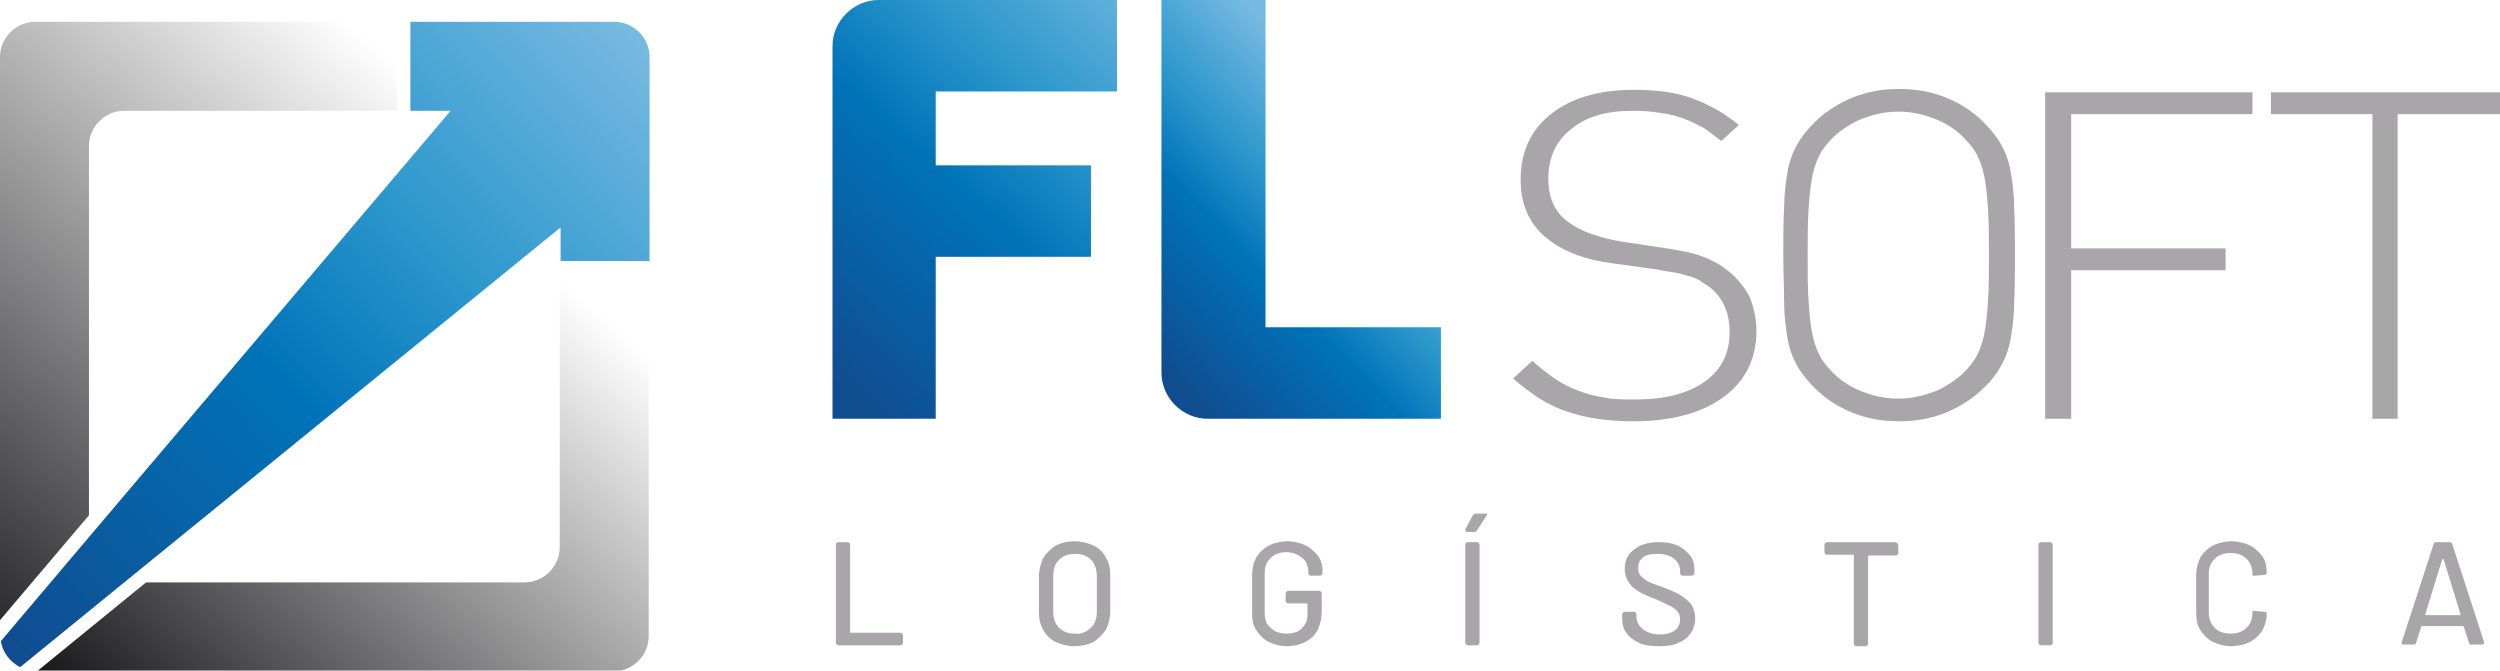 <svg xmlns="http://www.w3.org/2000/svg" xmlns:xlink="http://www.w3.org/1999/xlink" id="Camada_1" x="0px" y="0px" viewBox="0 0 297.9 79.9" style="enable-background:new 0 0 297.9 79.9;" xml:space="preserve"><style type="text/css">	.st0{clip-path:url(#SVGID_2_);fill:url(#SVGID_3_);}	.st1{clip-path:url(#SVGID_5_);fill:url(#SVGID_6_);}	.st2{clip-path:url(#SVGID_8_);fill:url(#SVGID_9_);}	.st3{clip-path:url(#SVGID_11_);}	.st4{clip-path:url(#SVGID_15_);}	.st5{clip-path:url(#SVGID_19_);}	.st6{clip-path:url(#SVGID_23_);}	.st7{clip-path:url(#SVGID_27_);}	.st8{clip-path:url(#SVGID_31_);fill:url(#SVGID_32_);}	.st9{clip-path:url(#SVGID_34_);fill:url(#SVGID_35_);}	.st10{clip-path:url(#SVGID_37_);fill-rule:evenodd;clip-rule:evenodd;fill:#A8A6A8;}	.st11{clip-path:url(#SVGID_37_);fill:#A8A6A8;}</style><g>	<defs>		<path id="SVGID_1_" d="M48.9,2.6v10.6h4.8L10.6,64L0.1,76.4c0.2,1.3,1.1,2.5,2.3,3.1l12.4-10.1l52-42.3v4h10.6V6.8   c0-2.3-1.9-4.2-4.2-4.2H48.9z"></path>	</defs>	<clipPath id="SVGID_2_">		<use xlink:href="#SVGID_1_" style="overflow:visible;"></use>	</clipPath>			<linearGradient id="SVGID_3_" gradientUnits="userSpaceOnUse" x1="0" y1="79.925" x2="1" y2="79.925" gradientTransform="matrix(-75.172 72.165 72.165 75.172 -5691.847 -6002.88)">		<stop offset="0" style="stop-color:#76B9E1"></stop>		<stop offset="0.33" style="stop-color:#2B97CC"></stop>		<stop offset="0.56" style="stop-color:#0073B8"></stop>		<stop offset="1" style="stop-color:#104C90"></stop>	</linearGradient>	<polygon class="st0" points="115.7,42.6 37.1,118.1 -38.3,39.5 40.3,-36  "></polygon></g><g>	<defs>		<path id="SVGID_4_" d="M4.2,2.6C1.9,2.6,0,4.5,0,6.8v67.1l10.6-12.5V17.4c0-2.3,1.9-4.2,4.2-4.2h32.5V2.6H4.2z"></path>	</defs>	<clipPath id="SVGID_5_">		<use xlink:href="#SVGID_4_" style="overflow:visible;"></use>	</clipPath>			<linearGradient id="SVGID_6_" gradientUnits="userSpaceOnUse" x1="0" y1="79.751" x2="1" y2="79.751" gradientTransform="matrix(66.099 -75.275 -75.275 -66.099 5986.403 5355.88)">		<stop offset="0" style="stop-color:#030205"></stop>		<stop offset="3.000000e-02" style="stop-color:#030205"></stop>		<stop offset="1" style="stop-color:#FFFFFF"></stop>	</linearGradient>	<polygon class="st1" points="-35.4,42.9 20.6,-20.8 82.6,33.6 26.7,97.3  "></polygon></g><g>	<defs>		<path id="SVGID_7_" d="M66.7,32.7v32.5c0,2.3-1.9,4.2-4.2,4.2H17.4l-13,10.6h68.7c2.3,0,4.2-1.9,4.2-4.2v-43H66.7z"></path>	</defs>	<clipPath id="SVGID_8_">		<use xlink:href="#SVGID_7_" style="overflow:visible;"></use>	</clipPath>			<linearGradient id="SVGID_9_" gradientUnits="userSpaceOnUse" x1="0" y1="80.09" x2="1" y2="80.09" gradientTransform="matrix(57.14 -65.072 -65.072 -57.14 5218.308 4671.543)">		<stop offset="0" style="stop-color:#030205"></stop>		<stop offset="3.000000e-02" style="stop-color:#030205"></stop>		<stop offset="1" style="stop-color:#FFFFFF"></stop>	</linearGradient>	<polygon class="st2" points="-19,59.3 36.1,-3.5 100.7,53.2 45.6,116.1  "></polygon></g><g>	<defs>		<path id="SVGID_10_" d="M48.9,2.6v0.5h23.7c2.3,0,4.2,1.9,4.2,4.2V31h0.5V6.8c0-2.3-1.8-4.2-4.1-4.2H48.9z"></path>	</defs>	<clipPath id="SVGID_11_">		<use xlink:href="#SVGID_10_" style="overflow:visible;"></use>	</clipPath>	<g class="st3">		<defs>			<rect id="SVGID_12_" x="48.9" y="2.6" width="28.4" height="28.4"></rect>		</defs>		<clipPath id="SVGID_13_">			<use xlink:href="#SVGID_12_" style="overflow:visible;"></use>		</clipPath>		<g style="clip-path:url(#SVGID_13_);">							<image style="overflow:visible;" width="179" height="178" transform="matrix(0.159 0 0 0.16 48.903 2.599)">			</image>		</g>	</g></g><g>	<defs>		<path id="SVGID_14_" d="M10.1,17.9v44.1L0,73.8v0.1h0l10.6-12.5V17.4c0-1,0.4-2,1-2.7C10.7,15.4,10.1,16.6,10.1,17.9"></path>	</defs>	<clipPath id="SVGID_15_">		<use xlink:href="#SVGID_14_" style="overflow:visible;"></use>	</clipPath>	<g class="st4">		<defs>			<rect id="SVGID_16_" y="14.7" width="11.6" height="59.3"></rect>		</defs>		<clipPath id="SVGID_17_">			<use xlink:href="#SVGID_16_" style="overflow:visible;"></use>		</clipPath>		<g style="clip-path:url(#SVGID_17_);">							<image style="overflow:visible;" width="73" height="371" transform="matrix(0.159 0 0 0.16 0 14.651)">			</image>		</g>	</g></g><g>	<defs>		<path id="SVGID_18_" d="M4.1,2.6C2.9,2.6,1.8,3.2,1,4.1c0.7-0.6,1.7-1,2.7-1h43v10.1h0.5V2.6H4.1z"></path>	</defs>	<clipPath id="SVGID_19_">		<use xlink:href="#SVGID_18_" style="overflow:visible;"></use>	</clipPath>	<g class="st5">		<defs>			<rect id="SVGID_20_" x="1" y="2.6" width="46.2" height="10.6"></rect>		</defs>		<clipPath id="SVGID_21_">			<use xlink:href="#SVGID_20_" style="overflow:visible;"></use>		</clipPath>		<g style="clip-path:url(#SVGID_21_);">							<image style="overflow:visible;" width="290" height="67" transform="matrix(0.16 0 0 0.158 1.01 2.599)">			</image>		</g>	</g></g><g>	<defs>		<path id="SVGID_22_" d="M62.5,69.3H17.4l-13,10.6h0.1l12.4-10.1h45.1c1.3,0,2.4-0.6,3.2-1.5C64.5,69,63.6,69.3,62.5,69.3"></path>	</defs>	<clipPath id="SVGID_23_">		<use xlink:href="#SVGID_22_" style="overflow:visible;"></use>	</clipPath>	<g class="st6">		<defs>			<rect id="SVGID_24_" x="4.4" y="68.3" width="60.9" height="11.6"></rect>		</defs>		<clipPath id="SVGID_25_">			<use xlink:href="#SVGID_24_" style="overflow:visible;"></use>		</clipPath>		<g style="clip-path:url(#SVGID_25_);">							<image style="overflow:visible;" width="382" height="73" transform="matrix(0.159 0 0 0.159 4.386 68.336)">			</image>		</g>	</g></g><g>	<defs>		<path id="SVGID_26_" d="M66.7,32.7v0.5h10.1v43c0,1-0.4,2-1,2.7c0.9-0.7,1.4-1.8,1.5-3.1V32.7H66.7z"></path>	</defs>	<clipPath id="SVGID_27_">		<use xlink:href="#SVGID_26_" style="overflow:visible;"></use>	</clipPath>	<g class="st7">		<defs>			<rect id="SVGID_28_" x="66.7" y="32.7" width="10.6" height="46.2"></rect>		</defs>		<clipPath id="SVGID_29_">			<use xlink:href="#SVGID_28_" style="overflow:visible;"></use>		</clipPath>		<g style="clip-path:url(#SVGID_29_);">							<image style="overflow:visible;" width="67" height="290" transform="matrix(0.158 0 0 0.16 66.746 32.667)">			</image>		</g>	</g></g><g>	<defs>		<path id="SVGID_30_" d="M104.7,0c-3,0-5.5,2.5-5.5,5.5v0.8v0.5v43.1h12.3V30.6H130V19.7h-18.5v-8.8h21.6V0H104.7z"></path>	</defs>	<clipPath id="SVGID_31_">		<use xlink:href="#SVGID_30_" style="overflow:visible;"></use>	</clipPath>			<linearGradient id="SVGID_32_" gradientUnits="userSpaceOnUse" x1="0" y1="80.024" x2="1" y2="80.024" gradientTransform="matrix(-41.072 46.294 46.294 41.072 -3564.96 -3288.287)">		<stop offset="0" style="stop-color:#76B9E1"></stop>		<stop offset="0.33" style="stop-color:#2B97CC"></stop>		<stop offset="0.56" style="stop-color:#0073B8"></stop>		<stop offset="1" style="stop-color:#104C90"></stop>	</linearGradient>	<polygon class="st8" points="157.9,22 118.2,66.7 74.5,27.9 114.2,-16.8  "></polygon></g><g>	<defs>		<path id="SVGID_33_" d="M138.4,0v43.1v0.2v1.1c0,3,2.5,5.5,5.5,5.5h0.6h0.7h26.5l0-10.9h-20.9V0H138.4z"></path>	</defs>	<clipPath id="SVGID_34_">		<use xlink:href="#SVGID_33_" style="overflow:visible;"></use>	</clipPath>			<linearGradient id="SVGID_35_" gradientUnits="userSpaceOnUse" x1="0" y1="79.92" x2="1" y2="79.92" gradientTransform="matrix(-26.676 25.61 25.61 26.676 -1882.998 -2115.343)">		<stop offset="0" style="stop-color:#76B9E1"></stop>		<stop offset="0.33" style="stop-color:#2B97CC"></stop>		<stop offset="0.56" style="stop-color:#0073B8"></stop>		<stop offset="1" style="stop-color:#104C90"></stop>	</linearGradient>	<polygon class="st9" points="196.6,25.9 154.4,66.5 113.5,23.9 155.7,-16.6  "></polygon></g><g>	<defs>		<rect id="SVGID_36_" width="297.9" height="79.9"></rect>	</defs>	<clipPath id="SVGID_37_">		<use xlink:href="#SVGID_36_" style="overflow:visible;"></use>	</clipPath>	<path class="st10" d="M209.3,39.4c0,3.3-1.3,6-3.9,7.9c-2.6,1.9-6.2,2.9-10.7,2.9c-1.6,0-3.1-0.1-4.4-0.3c-1.3-0.2-2.6-0.5-3.7-0.9  c-1.2-0.4-2.3-1-3.3-1.6c-1-0.7-2-1.4-3-2.3l2.3-2.1c1,0.9,1.9,1.6,2.8,2.2c0.9,0.6,1.9,1.1,2.8,1.4c1,0.4,2,0.6,3.1,0.8  s2.3,0.2,3.6,0.2c3.5,0,6.2-0.7,8.2-2.1c2-1.4,3-3.4,3-5.9c0-1.2-0.2-2.2-0.6-3.1c-0.4-0.9-1-1.7-1.8-2.3c-0.4-0.3-0.8-0.5-1.2-0.8  c-0.4-0.2-0.8-0.4-1.2-0.5c-0.5-0.1-1-0.3-1.6-0.4c-0.6-0.1-1.4-0.2-2.3-0.4l-5.1-0.7c-3.3-0.4-5.9-1.4-7.7-2.8  c-2.3-1.7-3.4-4.1-3.4-7.2c0-3.3,1.2-5.9,3.6-7.8c2.4-1.9,5.7-2.9,9.9-2.9c2.7,0,5,0.3,6.9,1c1.9,0.7,3.8,1.7,5.6,3.2l-2.1,1.9  c-0.6-0.5-1.3-1-2-1.5c-0.7-0.4-1.5-0.8-2.3-1.1c-0.8-0.3-1.7-0.6-2.7-0.7c-1-0.2-2.2-0.3-3.5-0.3c-3.2,0-5.6,0.7-7.4,2.2  c-1.8,1.4-2.7,3.4-2.7,5.9c0,2.3,0.8,4,2.3,5.1c0.8,0.6,1.7,1.1,2.9,1.5c1.2,0.4,2.3,0.7,3.6,0.9l4.7,0.7c2,0.3,3.6,0.6,4.7,1  c1.1,0.4,2.1,0.9,3,1.6c1.2,0.9,2.1,2,2.8,3.3C208.9,36.4,209.3,37.9,209.3,39.4"></path>	<path class="st10" d="M240.1,30.4c0,2.2,0,4.1-0.1,5.7c0,1.6-0.2,3-0.4,4.2c-0.2,1.2-0.6,2.3-1.1,3.2c-0.5,0.9-1.2,1.9-2.1,2.7  c-1.3,1.3-2.9,2.3-4.6,3c-1.8,0.7-3.6,1-5.5,1c-1.9,0-3.8-0.3-5.5-1c-1.8-0.7-3.3-1.7-4.6-3c-0.9-0.9-1.6-1.8-2.1-2.7  c-0.5-0.9-0.9-2-1.1-3.2c-0.2-1.2-0.4-2.6-0.4-4.2c0-1.6-0.1-3.5-0.1-5.7c0-2.2,0-4.1,0.1-5.7c0-1.6,0.2-3,0.4-4.2  c0.2-1.2,0.6-2.3,1.1-3.2c0.5-0.9,1.2-1.8,2.1-2.7c1.3-1.3,2.9-2.3,4.6-3c1.8-0.7,3.6-1,5.5-1c1.9,0,3.8,0.3,5.5,1  c1.8,0.7,3.3,1.7,4.6,3c0.9,0.9,1.6,1.8,2.1,2.7c0.5,0.9,0.9,2,1.1,3.2s0.4,2.6,0.4,4.2C240.1,26.3,240.1,28.2,240.1,30.4   M237,30.4c0-2.1,0-3.9-0.1-5.3c-0.1-1.5-0.2-2.8-0.4-3.8c-0.2-1.1-0.5-2-0.9-2.8c-0.4-0.8-1-1.5-1.7-2.2c-1-1-2.2-1.7-3.5-2.2  c-1.3-0.5-2.7-0.8-4.2-0.8s-2.8,0.3-4.2,0.8c-1.3,0.5-2.5,1.3-3.5,2.2c-0.7,0.7-1.3,1.4-1.7,2.2c-0.4,0.8-0.7,1.7-0.9,2.8  c-0.2,1.1-0.3,2.3-0.4,3.8c-0.1,1.5-0.1,3.3-0.1,5.3c0,2.1,0,3.9,0.1,5.3c0.1,1.5,0.2,2.8,0.4,3.8c0.2,1.1,0.5,2,0.9,2.8  c0.4,0.8,1,1.5,1.7,2.2c1,1,2.2,1.7,3.5,2.2c1.3,0.5,2.7,0.8,4.2,0.8s2.8-0.3,4.2-0.8c1.3-0.5,2.5-1.3,3.5-2.2  c0.7-0.7,1.3-1.4,1.7-2.2c0.4-0.8,0.7-1.7,0.9-2.8c0.2-1.1,0.3-2.3,0.4-3.8C237,34.3,237,32.5,237,30.4"></path>	<polygon class="st10" points="246.8,13.6 246.8,29.6 265.2,29.6 265.2,32.2 246.8,32.2 246.8,49.9 243.7,49.9 243.7,11 268.4,11   268.4,13.6  "></polygon>	<polygon class="st10" points="285.7,13.6 285.7,49.9 282.7,49.9 282.7,13.6 270.6,13.6 270.6,11 297.9,11 297.9,13.6  "></polygon>	<path class="st11" d="M99.7,76.8c0,0-0.1-0.1-0.1-0.2V64.9c0-0.1,0-0.1,0.1-0.2c0,0,0.1-0.1,0.2-0.1h1.1c0.1,0,0.1,0,0.2,0.1  c0,0,0.1,0.1,0.1,0.2v10.4c0,0.1,0,0.1,0.1,0.1h5.9c0.1,0,0.1,0,0.2,0.1c0,0,0.1,0.1,0.1,0.2v0.9c0,0.1,0,0.1-0.1,0.2  c0,0-0.1,0.1-0.2,0.1h-7.4C99.8,76.9,99.8,76.8,99.7,76.8"></path>	<path class="st11" d="M125.8,76.5c-0.6-0.3-1.2-0.8-1.5-1.5c-0.4-0.6-0.5-1.4-0.5-2.2v-4.1c0-0.8,0.2-1.5,0.5-2.2  c0.4-0.6,0.9-1.1,1.5-1.5c0.6-0.3,1.4-0.5,2.2-0.5c0.9,0,1.6,0.2,2.3,0.5c0.6,0.3,1.2,0.8,1.5,1.5c0.4,0.6,0.5,1.3,0.5,2.2v4.1  c0,0.8-0.2,1.6-0.5,2.2c-0.4,0.6-0.9,1.1-1.5,1.5c-0.6,0.3-1.4,0.5-2.3,0.5C127.2,77,126.5,76.8,125.8,76.5 M130,74.8  c0.5-0.5,0.7-1.1,0.7-1.9v-4.2c0-0.8-0.2-1.5-0.7-2c-0.5-0.5-1.1-0.7-1.9-0.7c-0.8,0-1.4,0.2-1.9,0.7c-0.5,0.5-0.7,1.1-0.7,2v4.2  c0,0.8,0.2,1.4,0.7,1.9c0.5,0.5,1.1,0.7,1.9,0.7C128.8,75.6,129.5,75.3,130,74.8"></path>	<path class="st11" d="M151.2,76.5c-0.6-0.3-1.1-0.8-1.5-1.4c-0.4-0.6-0.5-1.3-0.5-2.1v-4.5c0-0.8,0.2-1.5,0.5-2.1  c0.4-0.6,0.9-1.1,1.5-1.4c0.6-0.3,1.4-0.5,2.2-0.5c0.8,0,1.6,0.2,2.2,0.5c0.6,0.3,1.1,0.8,1.5,1.3c0.4,0.6,0.5,1.2,0.5,1.9v0.1  c0,0.1,0,0.1-0.1,0.2c0,0-0.1,0.1-0.2,0.1h-1.1c-0.1,0-0.1,0-0.2-0.1c0,0-0.1-0.1-0.1-0.1v-0.2c0-0.7-0.2-1.3-0.7-1.7  c-0.5-0.4-1.1-0.7-1.9-0.7c-0.8,0-1.4,0.2-1.9,0.7c-0.5,0.5-0.7,1.1-0.7,1.8V73c0,0.8,0.2,1.4,0.7,1.8c0.5,0.5,1.1,0.7,1.9,0.7  c0.8,0,1.4-0.2,1.8-0.6c0.4-0.4,0.7-0.9,0.7-1.6V72c0-0.1,0-0.1-0.1-0.1h-2.2c-0.1,0-0.1,0-0.2-0.1c0,0-0.1-0.1-0.1-0.2v-0.9  c0-0.1,0-0.1,0.1-0.2c0,0,0.1-0.1,0.2-0.1h3.7c0.1,0,0.1,0,0.2,0.1c0,0,0.1,0.1,0.1,0.2v2.1c0,1.3-0.4,2.4-1.1,3.1  c-0.8,0.7-1.8,1.1-3.1,1.1C152.6,77,151.8,76.8,151.2,76.5"></path>	<path class="st11" d="M174.6,63.2l0-0.1l0.9-1.7c0.1-0.1,0.2-0.2,0.3-0.2h1.1c0.1,0,0.1,0,0.2,0c0,0,0.1,0.1,0.1,0.1s0,0.1-0.1,0.2  l-1.1,1.7c-0.1,0.1-0.2,0.2-0.3,0.2h-0.9C174.7,63.3,174.6,63.3,174.6,63.2 M174.7,76.8c0,0-0.1-0.1-0.1-0.2V64.9  c0-0.1,0-0.1,0.1-0.2c0,0,0.1-0.1,0.2-0.1h1.1c0.1,0,0.1,0,0.2,0.1c0,0,0.1,0.1,0.1,0.2v11.7c0,0.1,0,0.1-0.1,0.2  c0,0-0.1,0.1-0.2,0.1h-1.1C174.8,76.9,174.8,76.8,174.7,76.8"></path>	<path class="st11" d="M195.3,76.6c-0.6-0.3-1.2-0.7-1.5-1.2c-0.4-0.5-0.5-1.1-0.5-1.8v-0.4c0-0.1,0-0.1,0.1-0.2  c0,0,0.1-0.1,0.2-0.1h1.1c0.1,0,0.1,0,0.2,0.1c0,0,0.1,0.1,0.1,0.2v0.3c0,0.6,0.3,1.1,0.8,1.5c0.5,0.4,1.2,0.6,2,0.6  c0.8,0,1.4-0.2,1.8-0.5c0.4-0.3,0.6-0.8,0.6-1.3c0-0.4-0.1-0.7-0.3-0.9c-0.2-0.3-0.5-0.5-0.9-0.7c-0.4-0.2-1-0.5-1.7-0.8  c-0.8-0.3-1.5-0.6-2-0.9c-0.5-0.3-0.9-0.6-1.2-1.1c-0.3-0.4-0.5-1-0.5-1.6c0-1,0.4-1.8,1.1-2.3c0.7-0.6,1.7-0.9,2.9-0.9  c0.9,0,1.6,0.1,2.3,0.4c0.6,0.3,1.1,0.7,1.5,1.2c0.4,0.5,0.5,1.1,0.5,1.8v0.3c0,0.1,0,0.1-0.1,0.2c0,0-0.1,0.1-0.2,0.1h-1.1  c-0.1,0-0.1,0-0.2-0.1c0,0-0.1-0.1-0.1-0.2v-0.2c0-0.6-0.2-1.1-0.7-1.5c-0.5-0.4-1.1-0.6-2-0.6c-0.7,0-1.3,0.1-1.7,0.4  s-0.6,0.7-0.6,1.3c0,0.4,0.1,0.7,0.3,0.9c0.2,0.2,0.5,0.5,0.9,0.7c0.4,0.2,1,0.4,1.8,0.7c0.8,0.3,1.5,0.6,2,0.9  c0.5,0.3,0.9,0.6,1.3,1.1c0.3,0.4,0.5,1,0.5,1.7c0,0.7-0.2,1.2-0.5,1.7c-0.3,0.5-0.8,0.9-1.5,1.2c-0.6,0.3-1.4,0.4-2.2,0.4  C196.7,77,195.9,76.9,195.3,76.6"></path>	<path class="st11" d="M226.1,64.8c0,0,0.1,0.1,0.1,0.2v0.9c0,0.1,0,0.1-0.1,0.2c0,0-0.1,0.1-0.2,0.1h-3.2c-0.1,0-0.1,0-0.1,0.1  v10.4c0,0.1,0,0.1-0.1,0.2c0,0-0.1,0.1-0.2,0.1h-1.1c-0.1,0-0.1,0-0.2-0.1c0,0-0.1-0.1-0.1-0.2V66.2c0-0.1,0-0.1-0.1-0.1h-3.1  c-0.1,0-0.1,0-0.2-0.1c0,0-0.1-0.1-0.1-0.2v-0.9c0-0.1,0-0.1,0.1-0.2c0,0,0.1-0.1,0.2-0.1h8.2C226,64.7,226.1,64.7,226.1,64.8"></path>	<path class="st11" d="M243,76.8c0,0-0.1-0.1-0.1-0.2V64.9c0-0.1,0-0.1,0.1-0.2c0,0,0.1-0.1,0.2-0.1h1.1c0.1,0,0.1,0,0.2,0.1  c0,0,0.1,0.1,0.1,0.2v11.7c0,0.1,0,0.1-0.1,0.2c0,0-0.1,0.1-0.2,0.1h-1.1C243.1,76.9,243,76.8,243,76.8"></path>	<path class="st11" d="M263.7,76.5c-0.6-0.3-1.1-0.8-1.5-1.4c-0.4-0.6-0.5-1.3-0.5-2.1v-4.5c0-0.8,0.2-1.5,0.5-2.1  c0.4-0.6,0.9-1.1,1.5-1.4c0.6-0.3,1.4-0.5,2.2-0.5c0.8,0,1.6,0.2,2.2,0.5c0.6,0.3,1.1,0.8,1.5,1.3c0.4,0.6,0.5,1.3,0.5,2  c0,0.1-0.1,0.2-0.3,0.2l-1.1,0.1h-0.1c-0.1,0-0.1,0-0.1,0c0,0-0.1,0-0.1-0.1v-0.1c0-0.7-0.2-1.3-0.7-1.8c-0.5-0.5-1.1-0.7-1.9-0.7  c-0.8,0-1.4,0.2-1.9,0.7c-0.5,0.5-0.7,1-0.7,1.8v4.6c0,0.7,0.2,1.3,0.7,1.8c0.5,0.5,1.1,0.7,1.9,0.7c0.8,0,1.4-0.2,1.9-0.7  c0.5-0.5,0.7-1,0.7-1.8c0-0.1,0-0.1,0.1-0.2c0,0,0.1,0,0.2,0l1.1,0.1c0.2,0,0.3,0.1,0.3,0.1v0.1c0,0.8-0.2,1.4-0.5,2  c-0.4,0.6-0.8,1-1.5,1.4c-0.6,0.3-1.4,0.5-2.2,0.5C265.1,77,264.4,76.8,263.7,76.5"></path>	<path class="st11" d="M294.2,76.6l-0.6-1.9c0,0-0.1-0.1-0.1-0.1h-4.9c0,0-0.1,0-0.1,0.1l-0.6,1.9c0,0.1-0.1,0.2-0.3,0.2h-1.2  c-0.2,0-0.3-0.1-0.2-0.3l3.8-11.7c0-0.1,0.1-0.2,0.3-0.2h1.6c0.2,0,0.2,0.1,0.3,0.2l3.8,11.7c0,0,0,0.1,0,0.1  c0,0.1-0.1,0.2-0.2,0.2h-1.3C294.4,76.9,294.3,76.8,294.2,76.6 M289.1,73.3h4c0.1,0,0.1,0,0.1-0.1l-2-6.5c0,0,0-0.1-0.1-0.1  c0,0,0,0-0.1,0.1l-2,6.5C289,73.3,289.1,73.3,289.1,73.3"></path></g></svg>